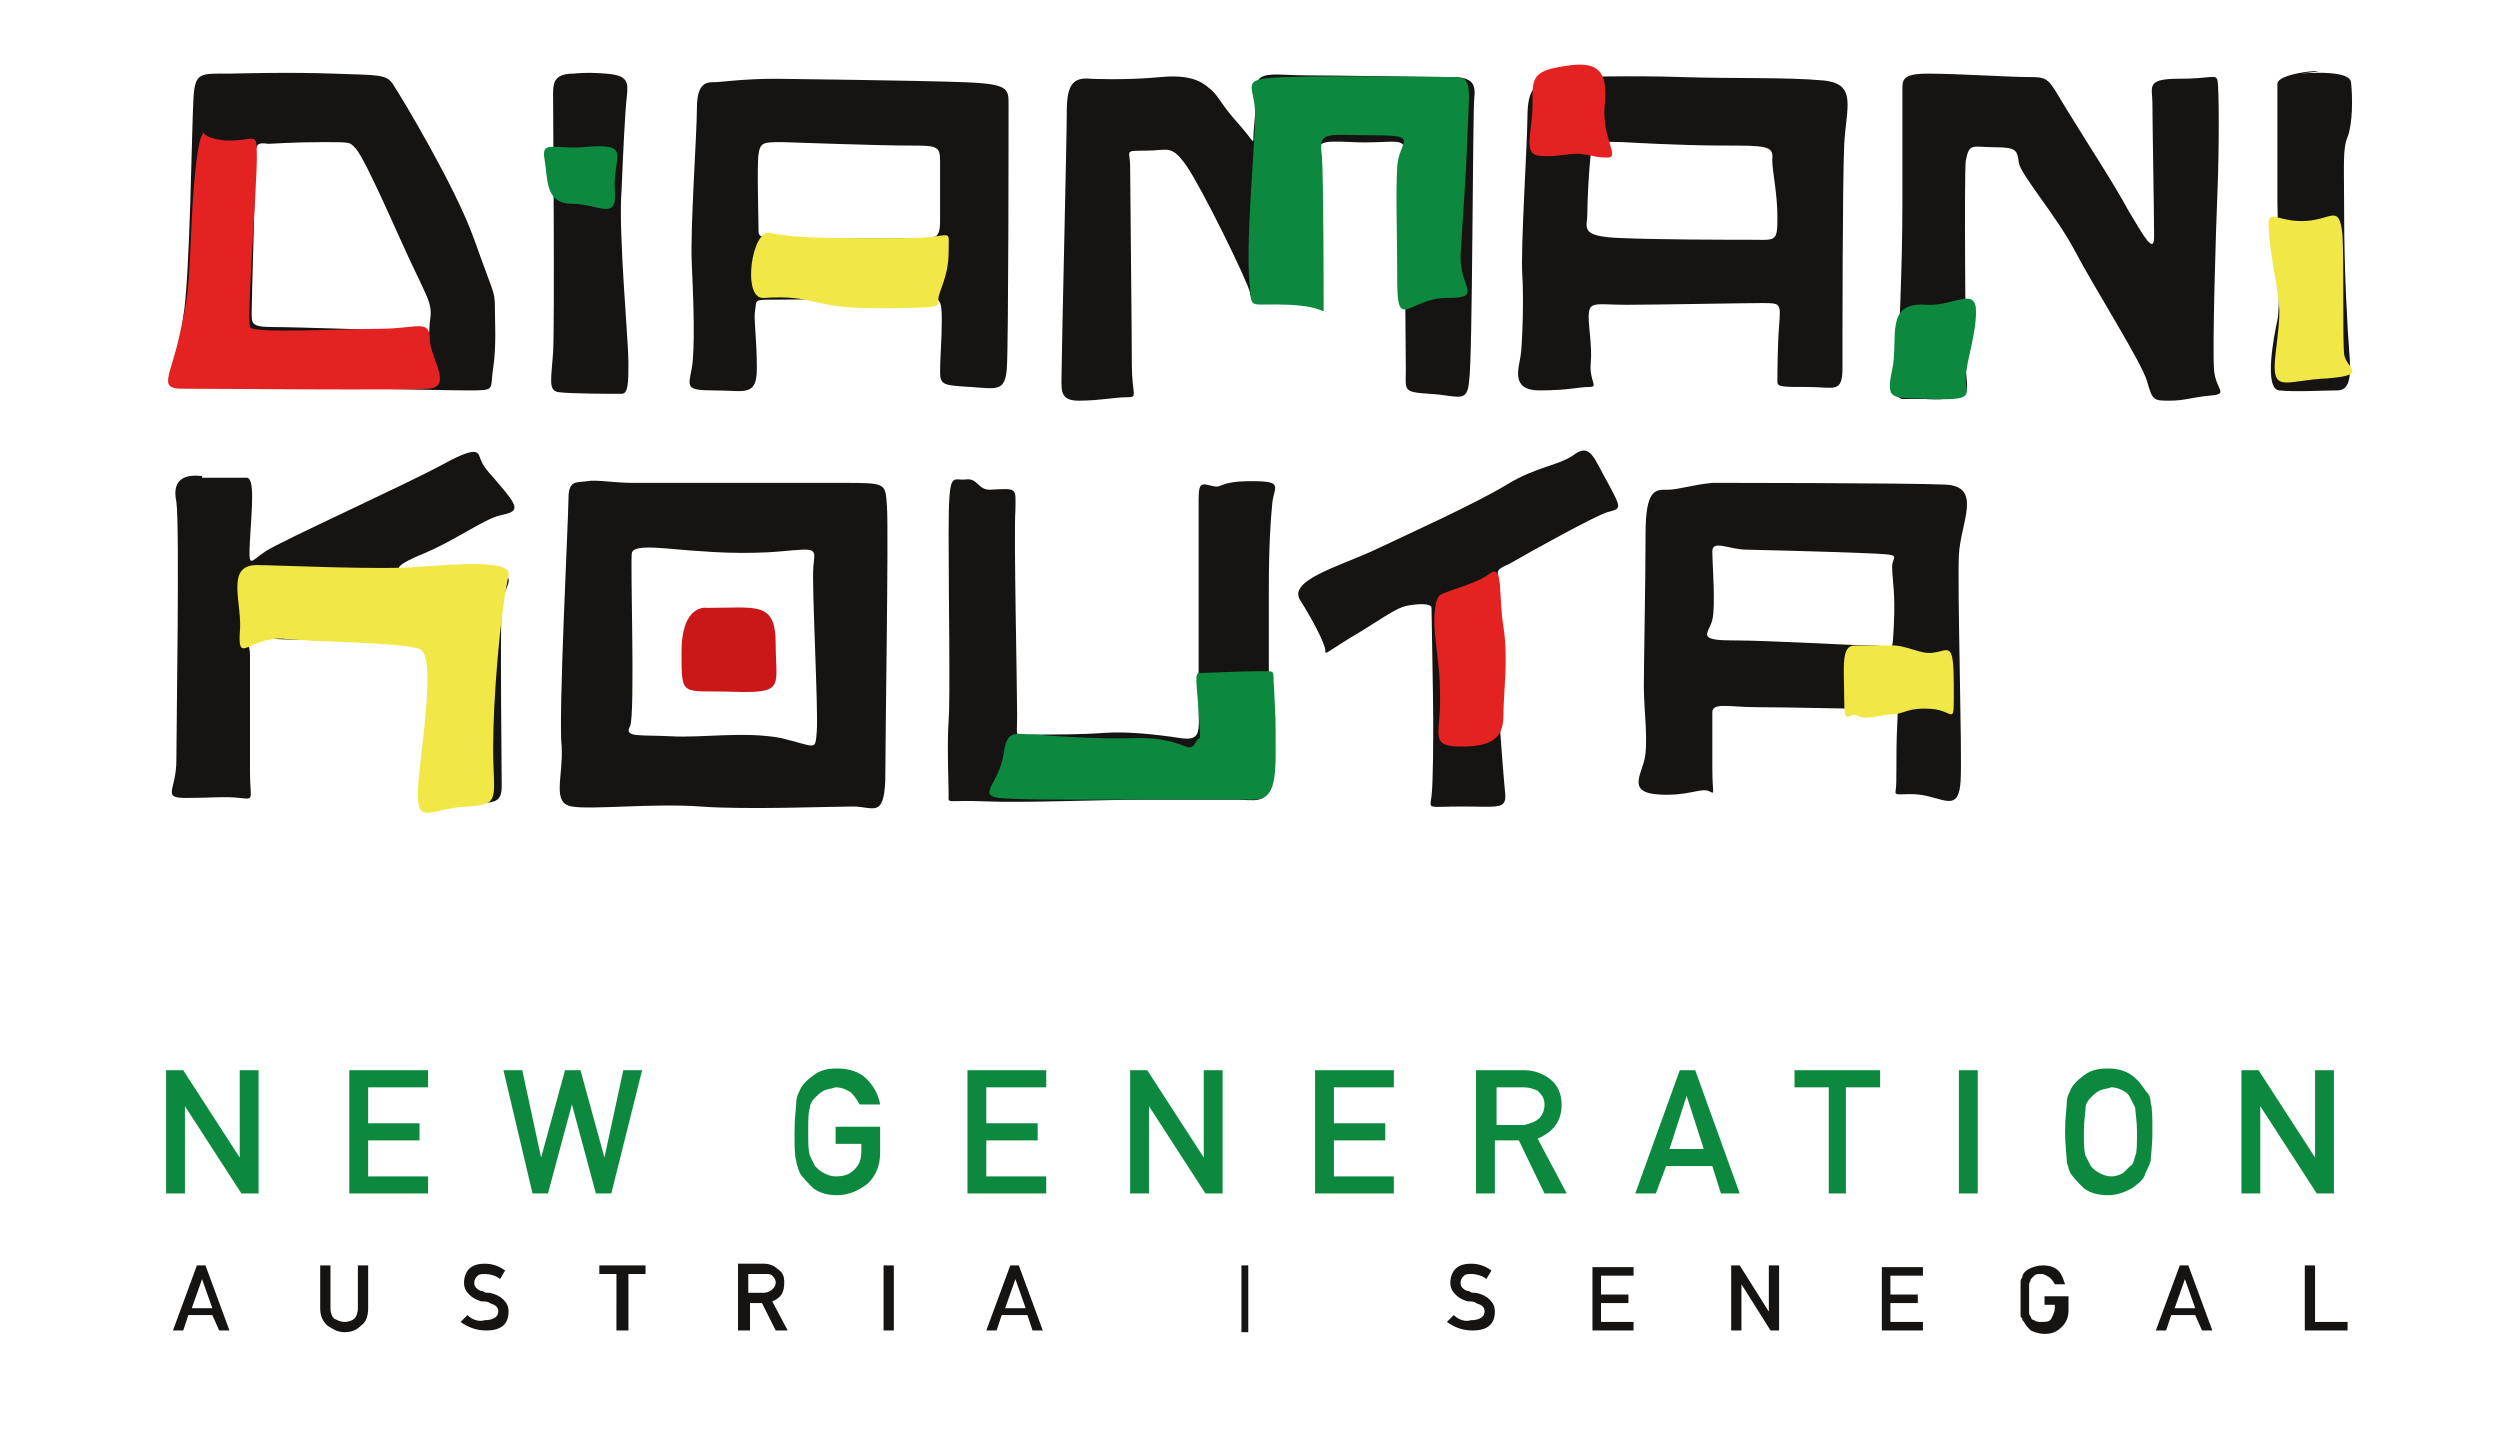 <?xml version="1.0" encoding="utf-8"?>
<svg xmlns="http://www.w3.org/2000/svg" xmlns:xlink="http://www.w3.org/1999/xlink" version="1.1" id="Ebene_1" x="0px" y="0px" viewBox="0 0 146 84.7" style="enable-background:new 0 0 146 84.7;">
<style type="text/css">
	.st0{fill:#161412;}
	.st1{fill:#0C893F;}
	.st2{fill:#E42222;}
	.st3{fill:#F1E747;}
	.st4{fill:#CC1719;}
	.st5{fill:none;}
</style>
<path class="st0" d="M25.1,18.8C25,20,25.3,19.3,24,19.3s-6.6-0.2-8-0.2s-1.3-0.2-1.3-1c0-0.8,0.2-6.8,0.2-8.3c0-1.4,0-1.5,0.8-1.4&#xA;	c0,0,1.5-0.1,3.2-0.1s1.5,0,1.9,0.4c0.3,0.4,0.8,1.3,2.5,5.1C25,17.6,25.3,17.6,25.1,18.8 M28.9,17.9c0-0.9-0.1-0.8-1.2-3.9&#xA;	c-1.1-3.1-4.3-8.4-4.7-9c-0.4-0.7-0.9-0.6-3.5-0.7c-2.6-0.1-6.1,0-6.1,0c-1.7,0-2-0.1-2.1,1.4c-0.1,1.5-0.2,10.6-0.6,12.8&#xA;	c-0.3,2.2-0.4,3.7,0.6,3.9c1,0.1,14.3,0.4,16,0.4s1.3,0,1.5-1.3C29,20.2,28.9,18.8,28.9,17.9"/>
<path class="st0" d="M33.5,4.3c-1,0-1.2,0.4-1.2,1.1c0,0.7,0.1,13.7,0,15.2c-0.1,1.5-0.3,2.2,0.3,2.3c0.7,0.1,3.3,0.1,3.7,0.1&#xA;	c0.4,0,0.4-0.7,0.4-1.9c0-1.2-0.6-7.6-0.4-10c0.1-2.4,0.2-4.5,0.3-5.4c0.1-0.9,0.1-1.3-1.2-1.4C34.2,4.2,33.5,4.3,33.5,4.3"/>
<path class="st0" d="M54.9,12.9c0,1.1-0.3,1-1.3,1c-1,0-5.3,0.1-7.1,0c-1.8-0.1-2.2,0.1-2.2-0.4c0-0.6-0.1-3.9,0-4.5&#xA;	c0.1-0.7,0.3-0.7,1.4-0.7c0,0,5.6,0.2,7.3,0.2c1.7,0,1.9,0,1.9,0.9V12.9z M56.3,4.8c-2.6-0.1-11-0.2-11-0.2c-1.9,0-3.2,0.2-3.6,0.2&#xA;	s-1,0-1,1.5c0,1.5-0.4,7.1-0.3,9.1c0.1,2.1,0.2,5,0,6.1c-0.2,1.1-0.4,1.3,1.3,1.3c1.8,0,2.5,0.4,2.5-1.3c0-1.8-0.2-2.9-0.1-3.4&#xA;	c0.1-0.6-0.1-0.6,1.2-0.6c1.3,0,8-0.1,8.8-0.1c0.8,0,0.9,0.1,0.9,1.3c0,1.2-0.1,2.2-0.1,3c0,0.8,0.2,0.8,1.8,0.9&#xA;	c1.5,0.1,2,0.3,2.1-1.1c0.1-1.4,0.1-14.3,0.1-15.3S59,4.9,56.3,4.8"/>
<path class="st0" d="M63.7,4.6c-1-0.1-1.4,0.3-1.4,1.9s-0.3,14-0.3,15.1c0,1.1-0.2,1.8,1,1.8s2.1-0.2,2.8-0.2c0.7,0,0.3-0.1,0.3-1.9&#xA;	c0-1.8-0.1-10.7-0.1-11.6c0-0.9-0.4-0.9,0.9-0.9c1.3,0,1.5-0.4,2.4,0.9c0.9,1.3,3.6,6.8,3.7,7.4c0.1,0.6,0.2,0.4,1.4,0.6&#xA;	c1.2,0.1,2,0,2.3,0c0.3,0,0.3-0.4,0.3-1.7V9.3c0-1-0.1-1.1,2-1c2.1,0.1,3-0.3,3,0.4c0,0.8,0.1,11.7,0.1,12.9c0,1.2-0.2,1.3,1.4,1.4&#xA;	c1.7,0.1,2.2,0.6,2.3-0.8C86,21,86,6.5,86.1,5.7c0.1-0.9-0.2-1.2-1.4-1.2c-1.2,0-6.9-0.1-8.5-0.1c-1.5,0-2.8-0.3-2.8,0.6&#xA;	c0,0.9-0.2,2.5-0.2,3s0,0.2-0.9-0.8c-0.9-1-1.1-1.5-1.5-1.9c-0.4-0.3-0.9-1-3-0.8C65.7,4.7,63.7,4.6,63.7,4.6"/>
<path class="st0" d="M103.8,12.7c0,1.5-0.1,1.3-1.7,1.3c-1.5,0-5.1,0-7.5-0.1c-2.4-0.1-1.9-0.6-1.9-1.4c0-0.9,0.1-2.6,0.2-3.5&#xA;	c0.1-0.9,0.8-0.7,1.9-0.7c0,0,3.3,0.2,5.8,0.2s3,0,2.9,0.8C103.5,10.1,103.8,11.2,103.8,12.7 M106.5,4.7c-2.1-0.2-5.4-0.1-8.3-0.2&#xA;	c-2.9-0.1-6.3,0-6.3,0c-0.9,0-1.2,0.3-1.8,0.4c-0.6,0.1-0.9,0.6-0.9,2c0,1.4-0.4,7.6-0.3,9.1c0.1,1.5,0,4.2-0.1,4.8&#xA;	c-0.1,0.7-0.6,2,1.1,2c1.7,0,2.3-0.2,2.9-0.2c0.6,0,0-0.3,0.1-1.4c0.1-1.1-0.2-2.4-0.1-3c0.1-0.6,0.6-0.4,2.2-0.4s6.8-0.1,7.9-0.1&#xA;	c1.1,0,1.1,0,1,1.3c-0.1,1.3-0.1,3-0.1,3.3c0,0.3,0.3,0.3,1.8,0.3s2,0.4,2-1.1c0-1.5,0-10.8,0.1-13C107.8,6.3,108.5,4.9,106.5,4.7"/>
<path class="st0" d="M112.4,23.3h-1.3c-0.2,0-0.7-0.4-0.4-1.5c0.2-1.1,0.4-6.4,0.4-9.9V5.4c0-0.7-0.1-1.1,1.5-1.1&#xA;	c1.7,0,4.7,0.2,5.9,0.2c1.2,0,1.1,0.1,2.2,1.9c1.1,1.8,2.8,4.4,3.6,5.9c0.9,1.5,1.5,2.6,1.5,1.5s-0.1-6.9-0.1-7.8&#xA;	c0-0.9-0.4-1.4,1.5-1.4c2,0,2.2-0.3,2.3,0.1c0.1,0.4,0.1,4.1,0,6.5c-0.1,2.4-0.3,9.1-0.2,10.4c0.1,1.2,0.9,1.4-0.2,1.5&#xA;	c-1.1,0.1-1.5,0.3-2.4,0.3c-0.9,0-1,0-1.3-1.1c-0.3-1.1-3.1-5.5-4.2-7.6c-1.1-2.1-3.2-4.5-3.3-5.2c-0.1-0.7-0.1-0.9-1.4-0.9&#xA;	c-1.3,0-1.5-0.3-1.7,0.8c-0.1,1.1,0,10.5,0,11.8c0,1.3,0.4,1.9-0.6,2C113.4,23.4,112.4,23.3,112.4,23.3"/>
<path class="st0" d="M134.3,4.3c3-0.3-1.3-0.2-1.3,0.6v6.9c0,1,0.2,6.1,0,6.9c-0.2,0.9-0.8,4,0.1,4.1c0.9,0.1,2.6,0,3.4,0&#xA;	c0.8,0,0.8-1,0.7-2.2c-0.1-1.2-0.3-4.8-0.3-7.9c0-3.1-0.1-4,0.2-4.7c0.3-0.8,0.3-2.3,0.2-3.2C137.2,3.9,133.4,4.4,134.3,4.3"/>
<path class="st0" d="M11.8,27.8c-0.9-0.1-1.8,0.1-1.5,1.5c0.2,1.4,0,13.3,0,15.1c0,1.8-0.9,2.2,0.6,2.2s2.2-0.1,3.1,0&#xA;	c0.9,0.1,0.6,0.1,0.6-1.5v-6.8c0-1.1-0.7-1.1,1.1-1c1.8,0.1,7.7,0.2,8.7,0.1c1-0.1,0.9,0.7,0.8,2.8c-0.1,2.1,0,5.4-0.1,6.1&#xA;	c-0.1,0.7-0.1,0.6,1.8,0.6s2.4,0.1,2.4-1s-0.1-9,0-10.5c0.1-1.4,1.4-1.9-1.2-2c-2.6-0.1-3.7-0.1-4.4-0.1s-0.6-0.3,1.1-1&#xA;	c1.7-0.7,3.5-2,4.4-2.2c0.9-0.2,1.2-0.3,0.3-1.4c-0.9-1.1-1.2-1.3-1.4-1.8c-0.2-0.4,0-1-2.2,0.2c-2.2,1.2-9.5,4.5-10.4,5.1&#xA;	c-0.9,0.6-1,1.1-0.9-0.7c0.1-1.8,0.3-3.6-0.2-3.6H11.8z"/>
<path class="st0" d="M47.7,42.7c-0.1,1.2,0,0.9-2.1,0.4c-2.1-0.4-4.6,0-6.4-0.1c-1.8-0.1-2.8,0.1-2.4-0.6c0.3-0.7,0-9.6,0.1-10.1&#xA;	c0.1-0.6,2.2-0.2,4.2-0.1c0,0,2.3,0.2,4.5,0c2.2-0.2,2-0.2,1.9,0.9C47.4,34.2,47.8,41.5,47.7,42.7 M51.8,29.6&#xA;	c-0.1-1.4,0-1.4-2.6-1.4H36.9c-1,0-2.1-0.2-2.6-0.1c-0.6,0.1-1.1-0.1-1.1,1c0,1.1-0.6,12.8-0.4,14.5c0.1,1.8-0.6,3.3,0.6,3.5&#xA;	c1.1,0.2,4.8-0.2,7.5,0c2.6,0.2,7.7,0,8.9,0c1.2,0,1.8,0.7,1.9-1.5C51.7,43.3,51.9,31,51.8,29.6"/>
<path class="st0" d="M57.8,28.6c-0.7,0-0.7-0.7-1.4-0.6c-0.8,0.1-1-0.7-1,3.2c0,3.9,0.1,9.6,0,10.9c-0.1,1.3,0,3.7,0,4.3&#xA;	c0,0.6-0.2,0.3,2.1,0.4c2.3,0.1,6.7-0.1,9.6-0.1h5.1c0.9,0,1.9,0.3,1.9-0.9V34.5c0-2.6,0.1-4.1,0.2-5.1c0.1-1,0.7-1.3-1.2-1.3&#xA;	c-1.9,0-1.7,0.4-2.2,0.3c-0.6-0.1-0.9-0.4-0.9,0.7v12.1c0,1.5,0.2,2.1-1.1,1.9c-1.3-0.2-3.1-0.4-4.4-0.3c-1.3,0.1-3.1,0.1-4.2,0.1&#xA;	c-1.1,0-0.9,0.4-0.9-1.2c0-1.7-0.2-10.6-0.1-11.9C59.3,28.5,59.5,28.5,57.8,28.6"/>
<path class="st0" d="M82.7,35.3c0,0,0.9-0.1,0.9,0.2c0,0.3,0.1,5.4,0.1,6.5s0,3.7-0.1,4.5c-0.1,0.8-0.3,0.6,1.8,0.6s2.6,0.2,2.5-0.8&#xA;	c-0.1-1-0.8-9.1-0.4-11.1c0.3-2-0.6-1.7,0.7-2.3c1.2-0.7,5-2.8,5.7-3c0.8-0.2,0.8-0.2,0-1.7c-0.8-1.4-1-2.3-1.9-1.7&#xA;	c-0.9,0.7-2.2,0.7-4,1.8c-1.8,1.1-6,3-7.9,3.9c-2,0.9-4.8,1.7-4.2,2.8c0.7,1.1,1.5,2.6,1.5,3c0,0.3,0,0.1,2.2-1.2&#xA;	C81.8,35.4,81.8,35.4,82.7,35.3"/>
<path class="st0" d="M110.5,33.1c0,0.7,0.2,1.5,0.1,3.4c-0.1,1.9,0,1.2-1.2,1.2c-1.2,0-6-0.3-8.2-0.3c-2.2,0-1.4-0.4-1.2-1.2&#xA;	c0.2-0.8,0-3.3,0-4c0-0.7,1-0.1,2-0.1c0,0,4.4,0.1,6.8,0.2C111.3,32.4,110.5,32.4,110.5,33.1 M113.6,28.3&#xA;	c-2.2-0.1-13.6-0.1-13.6-0.1c-1.1,0.1-2,0.4-2.6,0.4c-0.7,0-1.3-0.1-1.3,2.6c0,2.8-0.1,7.5-0.1,8.9s0.3,3.4,0,4.4&#xA;	c-0.3,1-0.8,1.8,0.9,1.9c1.7,0.1,2.4-0.4,2.9-0.2c0.4,0.2,0.2,0.2,0.2-1.3v-3.3c0-0.6,1-0.3,2.6-0.3c1.7,0,5.7,0.1,6.9,0.1&#xA;	c1.2,0,1.4-1,1.3,0.9c-0.1,1.9,0,3.4-0.1,3.9c-0.1,0.4,0.7,0,1.9,0.3c1.2,0.3,1.8,0.7,1.9-0.9c0.1-1.5-0.2-11.3-0.1-13.2&#xA;	C114.5,30.5,115.8,28.4,113.6,28.3"/>
<path class="st1" d="M73,16.9c-0.3-2.6,0.3-8.4,0.3-10.2c0-1.8-1.1-2.1,1.8-2.2c2.9-0.1,9,0,9.9,0c1,0,0.8,0.7,0.7,3.4&#xA;	c-0.1,2.8-0.3,5.1-0.4,7c-0.1,1.9,1.4,2.5-0.8,2.5s-2.9,2-2.9-0.9c0-2.9-0.1-5.3,0-6.8c0.1-1.5,1.4-1.8-1.4-1.8&#xA;	c-2.8,0-3.2-0.3-3,1.2c0.1,1.5,0.1,8.2,0.1,8.8c0,0.6,0.2,0-2-0.1C73,17.7,73.1,18.1,73,16.9"/>
<path class="st2" d="M83.8,37c0,0-0.2-2.1,0.4-2.3c0.6-0.3,2-0.6,2.8-1.2c0.8-0.6,0.5,1.2,0.8,3.1c0.3,1.9,0,3.8,0,5.2&#xA;	s-0.8,1.8-2.5,1.8c-1.8,0-1.2-0.7-1.2-2.6S84,39,83.8,37"/>
<path class="st3" d="M132.8,15.8c0,0-0.4-2.3-0.3-2.9c0.1-0.6,0.7,0.1,2.2,0c1.5-0.1,1.9-1,2.1,0.8c0.1,1.8,0,6.2,0.1,7&#xA;	c0.1,0.8,1.5,1.2-1,1.4c-2.5,0.1-3.3,1-3-1.5C133.2,18.1,133.2,18.1,132.8,15.8"/>
<path class="st3" d="M45,13.6c1.6,0.4,5.5,0.3,8.1,0.3c2.6,0,2.3-0.7,2.3,0.8c0,1.5-0.6,2.3-0.6,2.8c0,0.4,0.4,0.5-3.6,0.5&#xA;	c-4,0-3.5-0.8-6.6-0.6C43.3,17.5,43.9,13.3,45,13.6"/>
<path class="st3" d="M15,33c1,0,7.4,0.3,9.4,0.1c1.9-0.1,5.5-0.5,5.3,0.5c-0.5,2.3-0.9,7.2-0.9,10.1c0,2.9,0.5,3.3-1.5,3.4&#xA;	c-2.1,0.1-2.9,1.1-2.9-0.7c0-1.8,1.2-8.1,0.1-8.5c-1.1-0.4-6.1-0.4-8-0.6c-1.9-0.1-2.6,1.5-2.5-0.3C14.2,35.3,13.1,33,15,33"/>
<path class="st2" d="M11.2,12.8c0,0,0.2-4.3,0.6-4.9c0.3-0.6-0.5,0.1,1.3,0.3c1.8,0.1,1.9-0.7,1.9,1c0,1.7-0.6,9.5-0.4,9.9&#xA;	c0.1,0.4,5.5,0.1,7.6,0.1c2.1,0,2.9-0.6,2.9,0.6c0,1.1,1.4,2.8-0.1,2.9c-1.5,0.1-13,0-14.4,0s-0.6-0.8-0.1-3.2&#xA;	C11,17.2,11,17.2,11.2,12.8"/>
<path class="st4" d="M41.3,35.5c2.9,0,4-0.4,4,2.1c0,2.5,0.6,2.9-2.5,2.8c-3-0.1-3,0.4-3-2.3C39.8,35.2,41.3,35.5,41.3,35.5"/>
<path class="st3" d="M110.3,37.7c1-0.1,1.9,0.6,2.7,0.4c0.8-0.1,1.1-0.7,1.1,1.9c0,2.6,0.1,1.5-1.3,1.4c-1.4-0.1-1.6,0.3-2.2,0.3&#xA;	c-0.6,0-1.6,0.4-2.1,0.1c-0.5-0.3-0.8,0.8-0.8-1c0-1.8-0.2-3.1,0.6-3.1H110.3z"/>
<path class="st1" d="M60.5,42.9c-1.2,0-1.7-0.4-1.9,1.2c-0.3,1.7-1.5,2.3-0.3,2.5c1.2,0.1,2.8,0.1,7.4,0.1h7.4c1,0,1.4-0.4,1.4-2.7&#xA;	c0-2.3,0-1.8-0.1-3.9c-0.1-1,0.2-0.9-0.9-0.9c-1.1,0-2.9,0.1-3.3,0.1s-0.4-0.1-0.2,2.2c0.1,2.3,0.2,1.2-0.2,1.9&#xA;	c-0.4,0.7-0.6-0.3-3.3-0.3C63.8,43.2,60.5,42.9,60.5,42.9"/>
<path class="st1" d="M34,8.6c-1.7,0.1-2.4-0.4-2.2,0.7c0.2,1.1,0,2.6,1.6,2.6c1.6,0,2.7,1.1,2.5-0.9C35.8,9.1,37,8.3,34,8.6"/>
<path class="st2" d="M91.8,3.8c-2.4,0.3-2.3,0.7-2.3,2.3s-0.6,2.9,0.4,3c1,0.1,1.9-0.2,2.5-0.1c0.7,0.1,0.8,0.2,1.5,0.2&#xA;	c0.7,0-0.3-1.1-0.2-2.9C93.9,4.5,93.6,3.6,91.8,3.8"/>
<path class="st1" d="M112.5,17.8c1.6,0.1,2.9-1.1,2.9,0.4c0,1.4-0.6,3-0.6,3.9c0,0.9,0.6,1.3-1.9,1.2c-2.4-0.1-2.8,0.2-2.4-1.7&#xA;	C110.9,19.8,110,17.6,112.5,17.8"/>
<path class="st1" d="M130.9,69.7h1.1v-5.1h0l3.3,5.1h1v-7.2h-1.1v5.1h0l-3.3-5.1h-1V69.7z M121.8,64.7c0-0.2,0.1-0.4,0.3-0.6&#xA;	c0.1-0.1,0.3-0.3,0.5-0.4c0.2-0.1,0.4-0.1,0.7-0.2c0.3,0,0.5,0.1,0.7,0.2c0.2,0.1,0.3,0.2,0.4,0.4c0.1,0.2,0.2,0.4,0.3,0.6&#xA;	c0,0.3,0.1,0.7,0.1,1.4c0,0.7,0,1.2-0.1,1.4c-0.1,0.3-0.1,0.5-0.3,0.6c-0.1,0.1-0.3,0.3-0.4,0.4c-0.2,0.1-0.4,0.2-0.7,0.2&#xA;	c-0.3,0-0.5-0.1-0.7-0.2c-0.2-0.1-0.3-0.2-0.5-0.4c-0.1-0.2-0.2-0.4-0.3-0.6c-0.1-0.3-0.1-0.7-0.1-1.4&#xA;	C121.7,65.4,121.8,64.9,121.8,64.7 M120.7,67.8c0,0.2,0.1,0.3,0.1,0.4c0,0.1,0.1,0.2,0.1,0.3c0.2,0.3,0.5,0.6,0.8,0.9&#xA;	c0.4,0.3,0.9,0.4,1.4,0.4c0.6,0,1-0.2,1.4-0.4c0.4-0.3,0.7-0.5,0.8-0.9c0.1-0.2,0.2-0.4,0.3-0.7c0-0.3,0.1-0.8,0.1-1.7&#xA;	c0-0.8,0-1.4-0.1-1.7c0-0.3-0.1-0.5-0.3-0.7c-0.2-0.3-0.4-0.6-0.8-0.9c-0.4-0.3-0.9-0.4-1.4-0.4c-0.6,0-1,0.1-1.4,0.4&#xA;	c-0.4,0.3-0.7,0.6-0.8,0.9c-0.1,0.2-0.2,0.4-0.2,0.7c0,0.3-0.1,0.8-0.1,1.7C120.6,66.9,120.7,67.5,120.7,67.8 M114.4,69.7h1.1v-7.2&#xA;	h-1.1V69.7z M106.7,69.7h1.1v-6.2h2v-1h-5v1h2V69.7z M100.5,69.7h1.1L99,62.5h-0.9l-2.6,7.2h1.2l0.6-1.6h2.7L100.5,69.7z M97.5,67.1&#xA;	l1-3.1h0l1,3.1H97.5z M86.2,69.7h1.1v-3.1h1.4l1.5,3.1h1.3l-1.7-3.2c0.9-0.4,1.4-1,1.4-2c0-0.7-0.3-1.2-0.7-1.5&#xA;	c-0.4-0.3-0.9-0.5-1.5-0.5h-2.8V69.7z M87.3,63.5H89c0.3,0,0.6,0.1,0.8,0.2c0.2,0.2,0.4,0.4,0.4,0.8c0,0.3-0.1,0.6-0.3,0.8&#xA;	c-0.2,0.2-0.5,0.3-0.9,0.4h-1.6V63.5z M76.8,69.7h4.6v-1h-3.5v-2.1h3v-1h-3v-2.1h3.5v-1h-4.6V69.7z M66,69.7h1.1v-5.1h0l3.3,5.1h1&#xA;	v-7.2h-1.1v5.1h0L67,62.5h-1V69.7z M56.5,69.7h4.6v-1h-3.5v-2.1h3v-1h-3v-2.1h3.5v-1h-4.6V69.7z M48.8,66.8h1.5v0.4&#xA;	c0,0.5-0.1,0.8-0.4,1.1c-0.3,0.3-0.6,0.4-1.1,0.4c-0.3,0-0.5-0.1-0.7-0.2c-0.2-0.1-0.3-0.2-0.5-0.4c-0.1-0.2-0.2-0.4-0.3-0.6&#xA;	c-0.1-0.3-0.1-0.7-0.1-1.4c0-0.7,0-1.2,0.1-1.4c0-0.2,0.1-0.4,0.3-0.6c0.1-0.1,0.3-0.3,0.5-0.4c0.2-0.1,0.4-0.1,0.7-0.2&#xA;	c0.3,0,0.6,0.1,0.9,0.3c0.2,0.2,0.4,0.5,0.5,0.7h1.2c-0.1-0.6-0.4-1.1-0.8-1.5c-0.4-0.4-1-0.6-1.7-0.6c-0.6,0-1,0.1-1.4,0.4&#xA;	c-0.4,0.3-0.7,0.6-0.8,0.9c-0.1,0.2-0.2,0.4-0.2,0.7c0,0.3-0.1,0.8-0.1,1.7c0,0.8,0,1.4,0.1,1.7c0,0.2,0.1,0.3,0.1,0.4&#xA;	c0,0.1,0.1,0.2,0.1,0.3c0.2,0.3,0.5,0.6,0.8,0.9c0.4,0.3,0.9,0.4,1.4,0.4c0.7,0,1.3-0.3,1.8-0.7c0.5-0.5,0.7-1.1,0.7-1.8v-1.5h-2.6&#xA;	V66.8z M31.1,69.7H32l1.4-5.2h0l1.4,5.2h0.9l1.8-7.2h-1.1l-1.1,5.1h0l-1.4-5.1H33l-1.4,5.1h0l-1.1-5.1h-1.1L31.1,69.7z M20.4,69.7&#xA;	H25v-1h-3.5v-2.1h3v-1h-3v-2.1H25v-1h-4.6V69.7z M9.7,69.7h1.1v-5.1h0l3.3,5.1h1v-7.2H14v5.1h0l-3.3-5.1h-1V69.7z"/>
<path class="st0" d="M134.7,77.7h2.4v-0.5h-1.9v-3.3h-0.6V77.7z M128.6,77.7h0.6l-1.4-3.8h-0.5l-1.4,3.8h0.6l0.3-0.9h1.4L128.6,77.7&#xA;	z M127,76.4l0.6-1.7h0l0.6,1.7H127z M119.2,76.2h0.8v0.2c0,0.2-0.1,0.4-0.2,0.6c-0.1,0.2-0.3,0.2-0.6,0.2c-0.1,0-0.3,0-0.4-0.1&#xA;	c-0.1,0-0.2-0.1-0.2-0.2c-0.1-0.1-0.1-0.2-0.1-0.3c0-0.1,0-0.4,0-0.8c0-0.4,0-0.6,0-0.8c0-0.1,0.1-0.2,0.1-0.3&#xA;	c0.1-0.1,0.1-0.1,0.2-0.2c0.1-0.1,0.2-0.1,0.4-0.1c0.2,0,0.3,0.1,0.5,0.2c0.1,0.1,0.2,0.2,0.3,0.4h0.6c-0.1-0.3-0.2-0.6-0.4-0.8&#xA;	c-0.2-0.2-0.5-0.3-0.9-0.3c-0.3,0-0.6,0.1-0.8,0.2c-0.2,0.1-0.4,0.3-0.4,0.5c-0.1,0.1-0.1,0.2-0.1,0.4c0,0.2,0,0.4,0,0.9&#xA;	c0,0.4,0,0.7,0,0.9c0,0.1,0,0.1,0.1,0.2c0,0.1,0,0.1,0.1,0.2c0.1,0.2,0.2,0.3,0.4,0.5c0.2,0.1,0.5,0.2,0.8,0.2c0.4,0,0.7-0.1,1-0.4&#xA;	c0.3-0.3,0.4-0.6,0.4-1v-0.8h-1.4V76.2z M109.9,77.7h2.4v-0.5h-1.9v-1.1h1.6v-0.5h-1.6v-1.1h1.9v-0.5h-2.4V77.7z M101.1,77.7h0.6V75&#xA;	h0l1.7,2.7h0.5v-3.8h-0.6v2.7h0l-1.7-2.7h-0.5V77.7z M93,77.7h2.4v-0.5h-1.9v-1.1h1.6v-0.5h-1.6v-1.1h1.9v-0.5H93V77.7z M84.9,76.8&#xA;	l-0.4,0.4c0.4,0.3,0.9,0.5,1.5,0.5c0.9,0,1.3-0.4,1.3-1.1c0-0.3-0.1-0.5-0.3-0.7c-0.2-0.2-0.4-0.3-0.8-0.4c-0.2,0-0.3,0-0.4-0.1&#xA;	c-0.2,0-0.3-0.1-0.4-0.2c-0.1-0.1-0.1-0.2-0.1-0.3c0-0.2,0.1-0.3,0.2-0.4c0.1-0.1,0.3-0.1,0.4-0.1c0.3,0,0.7,0.1,0.9,0.3l0.3-0.5&#xA;	c-0.4-0.3-0.8-0.4-1.2-0.4c-0.4,0-0.7,0.1-0.9,0.3c-0.2,0.2-0.3,0.5-0.3,0.8c0,0.3,0.1,0.5,0.3,0.7c0.2,0.2,0.4,0.3,0.7,0.4&#xA;	c0.2,0,0.4,0,0.5,0.1c0.3,0.1,0.5,0.2,0.5,0.5c0,0.3-0.3,0.5-0.8,0.5C85.6,77.2,85.2,77.1,84.9,76.8 M72.5,77.8h0.4v-3.9h-0.4V77.8z&#xA;	 M60.3,77.7h0.6l-1.4-3.8H59l-1.4,3.8h0.6l0.3-0.9H60L60.3,77.7z M58.7,76.4l0.6-1.7h0l0.6,1.7H58.7z M51.6,77.7h0.6v-3.8h-0.6V77.7&#xA;	z M43.2,77.7h0.6v-1.6h0.7l0.8,1.6H46L45.1,76c0.5-0.2,0.7-0.5,0.7-1.1c0-0.4-0.1-0.6-0.4-0.8c-0.2-0.2-0.5-0.3-0.8-0.3h-1.5V77.7z&#xA;	 M43.8,74.4h0.9c0.2,0,0.3,0,0.4,0.1c0.1,0.1,0.2,0.2,0.2,0.4c0,0.2-0.1,0.3-0.2,0.4c-0.1,0.1-0.3,0.2-0.5,0.2h-0.9V74.4z&#xA;	 M36.1,77.7h0.6v-3.3h1v-0.5H35v0.5h1V77.7z M27.3,76.8l-0.4,0.4c0.4,0.3,0.9,0.5,1.5,0.5c0.9,0,1.3-0.4,1.3-1.1&#xA;	c0-0.3-0.1-0.5-0.3-0.7c-0.2-0.2-0.4-0.3-0.8-0.4c-0.2,0-0.3,0-0.4-0.1c-0.2,0-0.3-0.1-0.4-0.2c-0.1-0.1-0.1-0.2-0.1-0.3&#xA;	c0-0.2,0.1-0.3,0.2-0.4c0.1-0.1,0.3-0.1,0.4-0.1c0.3,0,0.7,0.1,0.9,0.3l0.3-0.5c-0.4-0.3-0.8-0.4-1.2-0.4c-0.4,0-0.7,0.1-0.9,0.3&#xA;	c-0.2,0.2-0.3,0.5-0.3,0.8c0,0.3,0.1,0.5,0.3,0.7c0.2,0.2,0.4,0.3,0.7,0.4c0.2,0,0.4,0,0.5,0.1c0.3,0.1,0.5,0.2,0.5,0.5&#xA;	c0,0.3-0.3,0.5-0.8,0.5C28,77.2,27.6,77.1,27.3,76.8 M18.7,76.4c0,0.4,0.1,0.7,0.4,1c0.3,0.2,0.6,0.4,1,0.4c0.4,0,0.7-0.1,1-0.4&#xA;	c0.3-0.2,0.4-0.6,0.4-1v-2.5h-0.6v2.5c0,0.3-0.1,0.5-0.2,0.6c-0.1,0.1-0.3,0.2-0.6,0.2c-0.2,0-0.4-0.1-0.6-0.2&#xA;	c-0.1-0.1-0.2-0.3-0.2-0.6v-2.5h-0.6V76.4z M12.8,77.7h0.6L12,73.9h-0.5l-1.4,3.8h0.6l0.3-0.9h1.4L12.8,77.7z M11.2,76.4l0.6-1.7h0&#xA;	l0.6,1.7H11.2z"/>
<rect x="9.7" y="3.8" class="st5" width="128.1" height="76.6"/>
</svg>